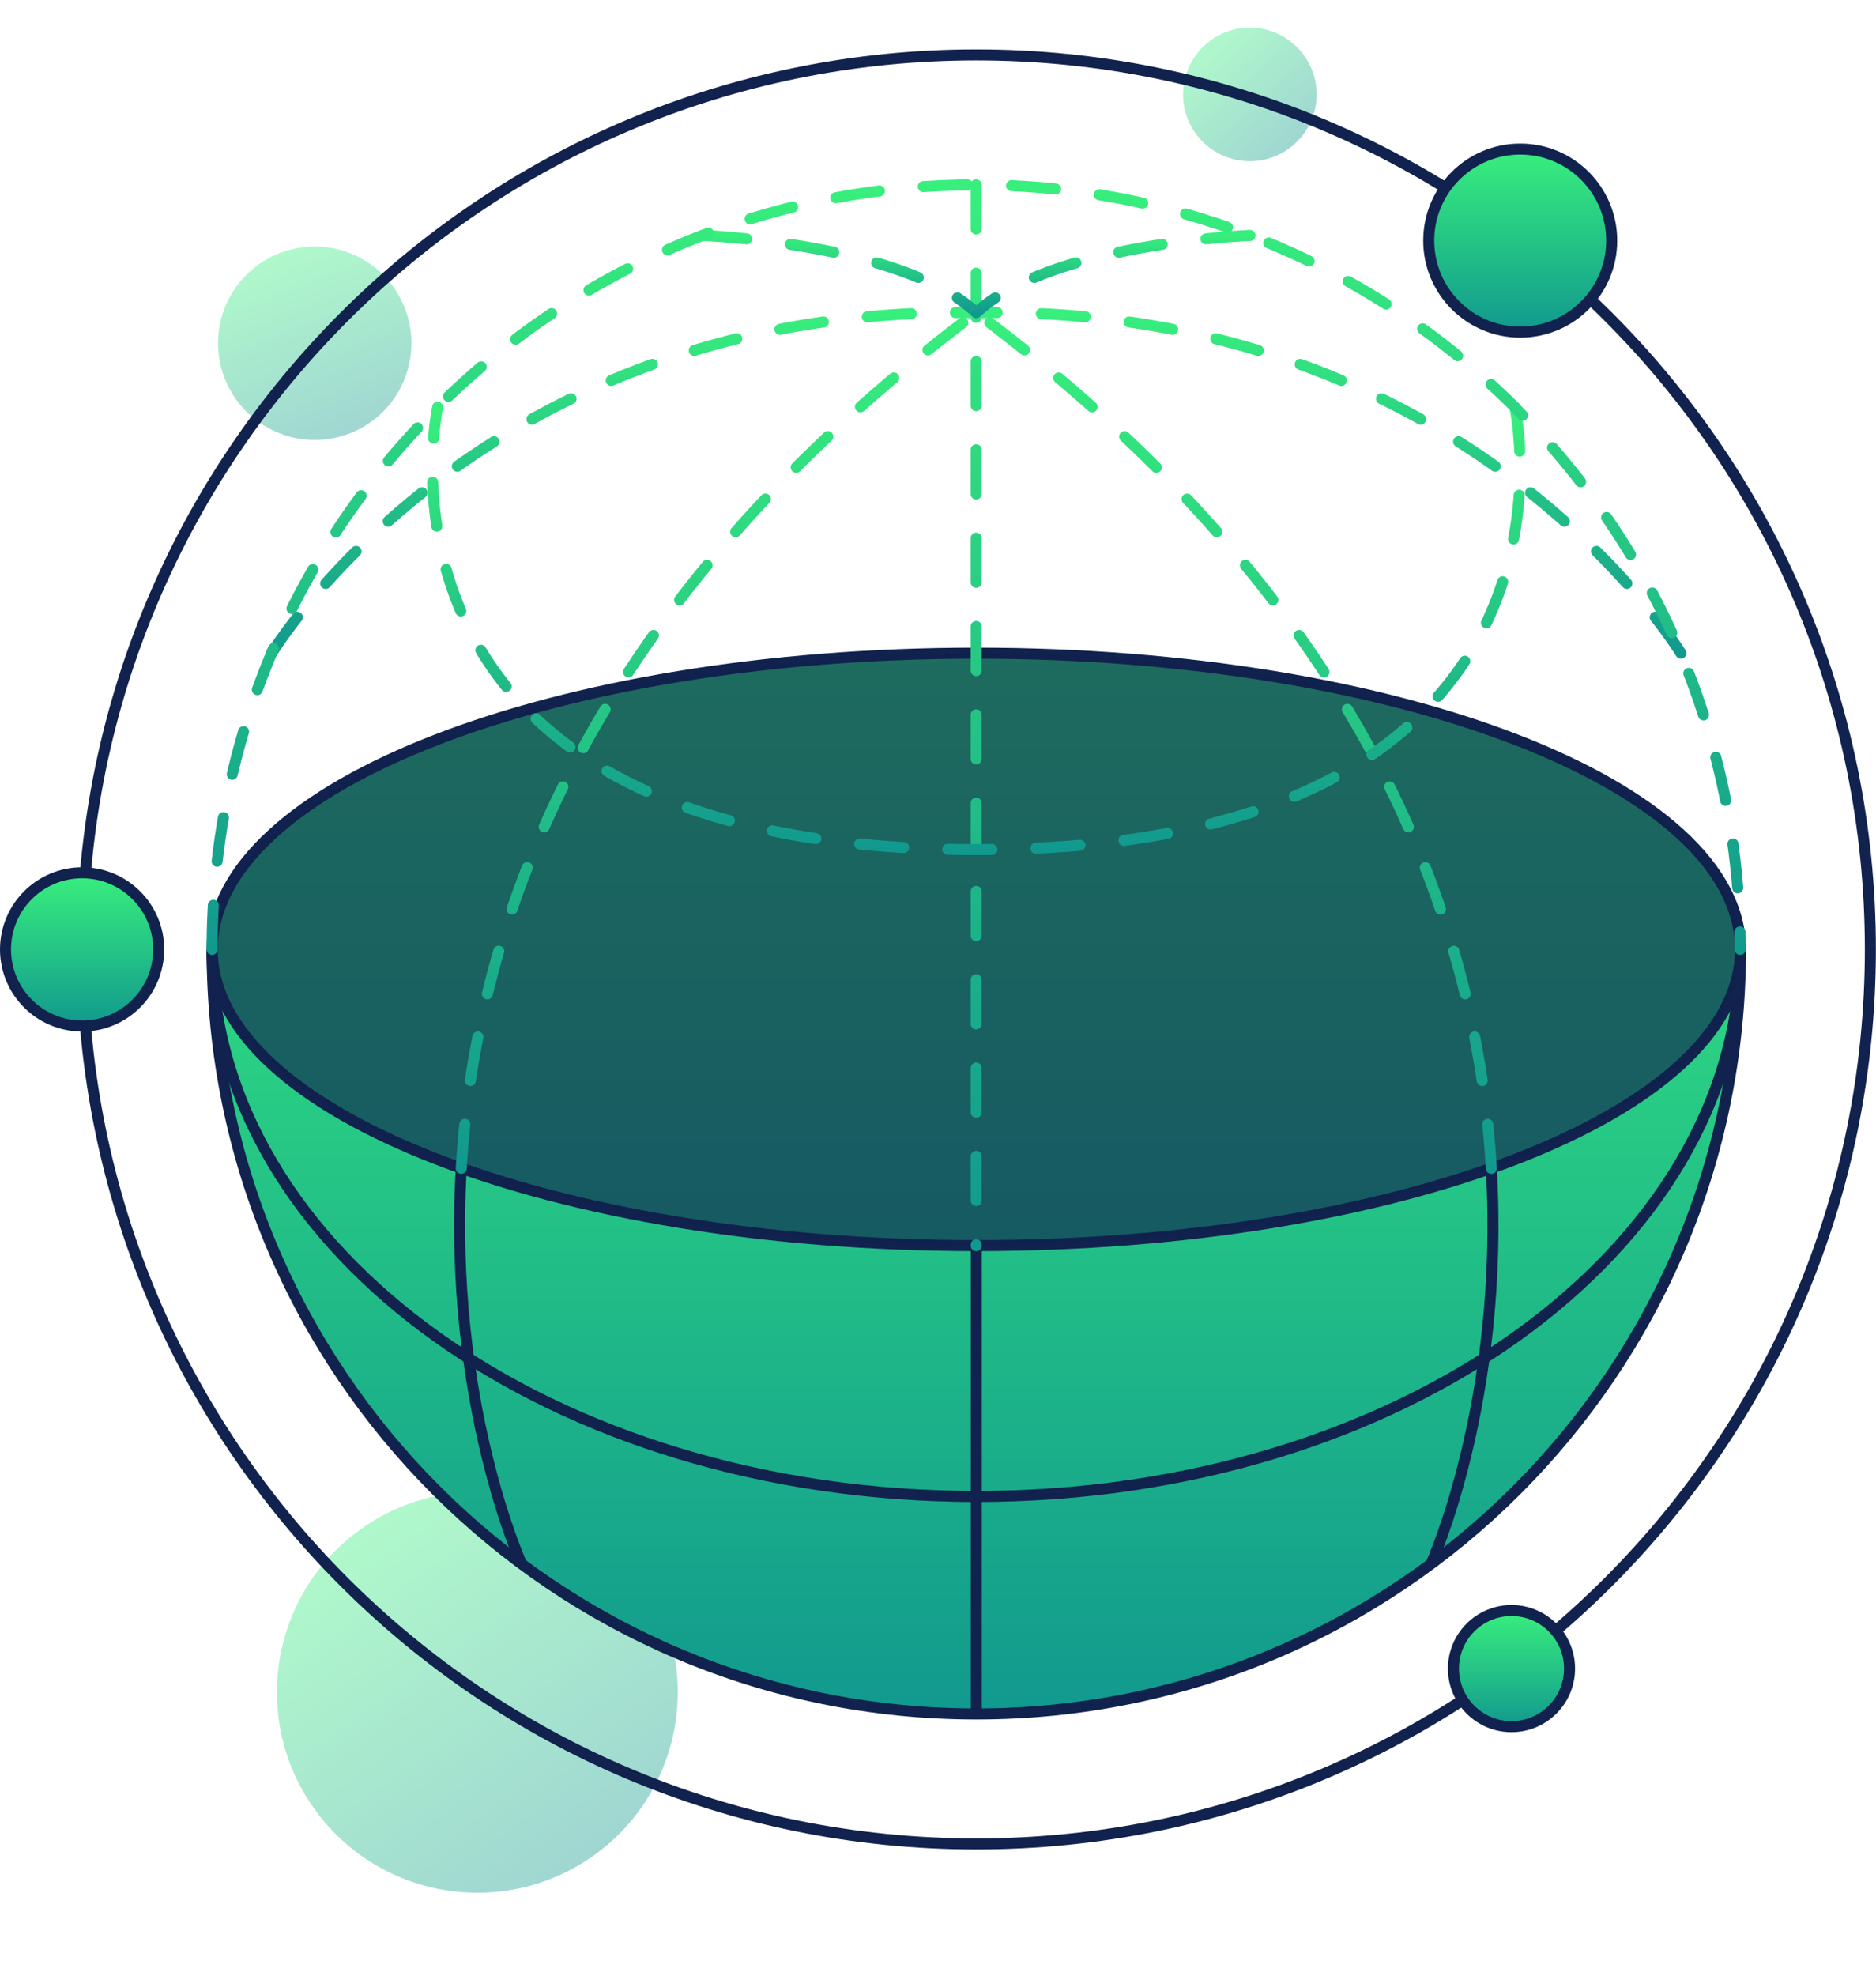 <svg width="170" height="179" viewBox="0 0 170 179" fill="none" xmlns="http://www.w3.org/2000/svg">
<path opacity="0.4" d="M31.711 39.246C36.217 37.485 38.442 32.404 36.68 27.898C34.919 23.392 29.838 21.167 25.332 22.928C20.826 24.69 18.601 29.77 20.363 34.276C22.124 38.782 27.205 41.008 31.711 39.246Z" fill="url(#paint0_linear_10839_5460)"/>
<path opacity="0.4" d="M53.671 168.152C61.888 162.401 63.886 151.078 58.135 142.861C52.384 134.644 41.061 132.646 32.844 138.397C24.627 144.148 22.629 155.471 28.38 163.688C34.131 171.905 45.454 173.903 53.671 168.152Z" fill="url(#paint1_linear_10839_5460)"/>
<path opacity="0.4" d="M117.389 12.971C119.83 10.689 119.959 6.861 117.677 4.42C115.396 1.979 111.567 1.85 109.126 4.132C106.685 6.413 106.556 10.242 108.838 12.683C111.12 15.124 114.948 15.253 117.389 12.971Z" fill="url(#paint2_linear_10839_5460)"/>
<path d="M157.72 85.993C157.72 124.233 126.72 155.243 88.47 155.243C50.22 155.243 19.22 124.243 19.22 85.993C19.22 71.173 50.22 59.163 88.46 59.163C126.7 59.163 157.71 71.173 157.71 85.993H157.72Z" fill="url(#paint3_linear_10839_5460)"/>
<path d="M88.47 155.243V112.833" stroke="#11224E" stroke-miterlimit="10"/>
<path d="M47.26 141.652C47.26 141.652 40.57 126.913 41.8 105.812" stroke="#11224E" stroke-miterlimit="10"/>
<path d="M129.68 141.653C129.68 141.653 136.37 126.913 135.14 105.823" stroke="#11224E" stroke-miterlimit="10"/>
<path d="M19.22 85.993C19.22 124.233 50.22 155.243 88.47 155.243C126.72 155.243 157.72 124.243 157.72 85.993" stroke="#11224E" stroke-miterlimit="10"/>
<path d="M19.22 85.993C19.22 113.363 50.22 135.543 88.47 135.543C126.72 135.543 157.72 113.353 157.72 85.993" stroke="#11224E" stroke-miterlimit="10"/>
<path d="M157.72 85.993C157.72 100.803 126.72 112.823 88.47 112.823C50.22 112.823 19.23 100.803 19.23 85.993C19.23 71.183 50.23 59.163 88.47 59.163C126.71 59.163 157.72 71.173 157.72 85.993Z" stroke="#11224E" stroke-miterlimit="10"/>
<path opacity="0.4" d="M157.72 85.993C157.72 100.803 126.72 112.823 88.47 112.823C50.22 112.823 19.23 100.803 19.23 85.993C19.23 71.183 50.23 59.163 88.47 59.163C126.71 59.163 157.72 71.173 157.72 85.993Z" fill="#11224E"/>
<path opacity="0.4" d="M157.72 85.993C157.72 71.183 126.72 59.163 88.47 59.163C50.22 59.163 19.23 71.183 19.23 85.993C19.23 100.803 50.23 112.823 88.47 112.823C126.71 112.823 157.72 100.813 157.72 85.993Z" fill="#11224E"/>
<path d="M88.46 16.743V28.323V76.953V112.833" stroke="url(#paint4_linear_10839_5460)" stroke-linecap="round" stroke-linejoin="round" stroke-dasharray="4 4"/>
<path d="M41.8 105.823C42.45 94.673 45.3 81.763 52.54 68.293C59.62 55.103 70.92 41.383 88.46 28.323" stroke="url(#paint5_linear_10839_5460)" stroke-linecap="round" stroke-linejoin="round" stroke-dasharray="4 4"/>
<path d="M24.62 59.163C24.62 59.163 43.71 27.563 88.47 28.323" stroke="url(#paint6_linear_10839_5460)" stroke-linecap="round" stroke-linejoin="round" stroke-dasharray="4 4"/>
<path d="M63.67 21.323C63.67 21.323 81.76 22.003 88.47 28.323" stroke="url(#paint7_linear_10839_5460)" stroke-linecap="round" stroke-linejoin="round" stroke-dasharray="4 4"/>
<path d="M135.14 105.823C134.49 94.673 131.63 81.763 124.4 68.293C117.31 55.103 106.01 41.383 88.47 28.323" stroke="url(#paint8_linear_10839_5460)" stroke-linecap="round" stroke-linejoin="round" stroke-dasharray="4 4"/>
<path d="M152.32 59.163C152.32 59.163 133.23 27.563 88.47 28.323" stroke="url(#paint9_linear_10839_5460)" stroke-linecap="round" stroke-linejoin="round" stroke-dasharray="4 4"/>
<path d="M113.27 21.323C113.27 21.323 95.18 22.003 88.47 28.323" stroke="url(#paint10_linear_10839_5460)" stroke-linecap="round" stroke-linejoin="round" stroke-dasharray="4 4"/>
<path d="M137.28 36.883C137.28 36.883 146.01 76.953 88.47 76.953C30.93 76.953 39.66 36.883 39.66 36.883" stroke="url(#paint11_linear_10839_5460)" stroke-linecap="round" stroke-linejoin="round" stroke-dasharray="4 4"/>
<path d="M19.22 85.993C19.22 76.483 21.14 67.413 24.61 59.163C24.61 59.163 24.61 59.163 24.61 59.143C28.14 50.763 33.26 43.233 39.63 36.913C39.63 36.913 39.63 36.906 39.63 36.893C46.4 30.153 54.56 24.803 63.65 21.323C71.35 18.363 79.71 16.743 88.45 16.743C97.19 16.743 105.56 18.363 113.26 21.323C122.35 24.803 130.51 30.153 137.28 36.883C137.28 36.883 137.28 36.903 137.28 36.913C143.65 43.233 148.77 50.763 152.3 59.143V59.163C155.77 67.423 157.69 76.483 157.69 85.993" stroke="url(#paint12_linear_10839_5460)" stroke-linecap="round" stroke-linejoin="round" stroke-dasharray="4 4"/>
<path d="M88.47 167.013C133.216 167.013 169.49 130.739 169.49 85.993C169.49 41.246 133.216 4.973 88.47 4.973C43.724 4.973 7.45 41.246 7.45 85.993C7.45 130.739 43.724 167.013 88.47 167.013Z" stroke="#11224E" stroke-miterlimit="10"/>
<path d="M7.44 92.932C11.273 92.932 14.38 89.825 14.38 85.992C14.38 82.159 11.273 79.052 7.44 79.052C3.607 79.052 0.5 82.159 0.5 85.992C0.5 89.825 3.607 92.932 7.44 92.932Z" fill="url(#paint13_linear_10839_5460)"/>
<path d="M7.44 92.932C11.273 92.932 14.38 89.825 14.38 85.992C14.38 82.159 11.273 79.052 7.44 79.052C3.607 79.052 0.5 82.159 0.5 85.992C0.5 89.825 3.607 92.932 7.44 92.932Z" stroke="#11224E" stroke-miterlimit="10"/>
<path d="M137.76 30.082C142.339 30.082 146.05 26.371 146.05 21.792C146.05 17.214 142.339 13.502 137.76 13.502C133.182 13.502 129.47 17.214 129.47 21.792C129.47 26.371 133.182 30.082 137.76 30.082Z" fill="url(#paint14_linear_10839_5460)"/>
<path d="M137.76 30.082C142.339 30.082 146.05 26.371 146.05 21.792C146.05 17.214 142.339 13.502 137.76 13.502C133.182 13.502 129.47 17.214 129.47 21.792C129.47 26.371 133.182 30.082 137.76 30.082Z" stroke="#11224E" stroke-miterlimit="10"/>
<path d="M136.97 156.393C139.875 156.393 142.23 154.038 142.23 151.133C142.23 148.228 139.875 145.873 136.97 145.873C134.065 145.873 131.71 148.228 131.71 151.133C131.71 154.038 134.065 156.393 136.97 156.393Z" fill="url(#paint15_linear_10839_5460)"/>
<path d="M136.97 156.393C139.875 156.393 142.23 154.038 142.23 151.133C142.23 148.228 139.875 145.873 136.97 145.873C134.065 145.873 131.71 148.228 131.71 151.133C131.71 154.038 134.065 156.393 136.97 156.393Z" stroke="#11224E" stroke-miterlimit="10"/>
<defs>
<linearGradient id="paint0_linear_10839_5460" x1="25.332" y1="22.928" x2="31.711" y2="39.246" gradientUnits="userSpaceOnUse">
<stop stop-color="#38EF7D"/>
<stop offset="1" stop-color="#11998E"/>
</linearGradient>
<linearGradient id="paint1_linear_10839_5460" x1="32.844" y1="138.397" x2="53.671" y2="168.152" gradientUnits="userSpaceOnUse">
<stop stop-color="#38EF7D"/>
<stop offset="1" stop-color="#11998E"/>
</linearGradient>
<linearGradient id="paint2_linear_10839_5460" x1="109.126" y1="4.132" x2="117.389" y2="12.971" gradientUnits="userSpaceOnUse">
<stop stop-color="#38EF7D"/>
<stop offset="1" stop-color="#11998E"/>
</linearGradient>
<linearGradient id="paint3_linear_10839_5460" x1="88.47" y1="59.163" x2="88.47" y2="155.243" gradientUnits="userSpaceOnUse">
<stop stop-color="#38EF7D"/>
<stop offset="1" stop-color="#11998E"/>
</linearGradient>
<linearGradient id="paint4_linear_10839_5460" x1="88.96" y1="16.743" x2="88.96" y2="112.833" gradientUnits="userSpaceOnUse">
<stop stop-color="#38EF7D"/>
<stop offset="1" stop-color="#11998E"/>
</linearGradient>
<linearGradient id="paint5_linear_10839_5460" x1="65.13" y1="28.323" x2="65.13" y2="105.823" gradientUnits="userSpaceOnUse">
<stop stop-color="#38EF7D"/>
<stop offset="1" stop-color="#11998E"/>
</linearGradient>
<linearGradient id="paint6_linear_10839_5460" x1="56.545" y1="28.309" x2="56.545" y2="59.163" gradientUnits="userSpaceOnUse">
<stop stop-color="#38EF7D"/>
<stop offset="1" stop-color="#11998E"/>
</linearGradient>
<linearGradient id="paint7_linear_10839_5460" x1="76.07" y1="21.323" x2="76.07" y2="28.323" gradientUnits="userSpaceOnUse">
<stop stop-color="#38EF7D"/>
<stop offset="1" stop-color="#11998E"/>
</linearGradient>
<linearGradient id="paint8_linear_10839_5460" x1="111.805" y1="28.323" x2="111.805" y2="105.823" gradientUnits="userSpaceOnUse">
<stop stop-color="#38EF7D"/>
<stop offset="1" stop-color="#11998E"/>
</linearGradient>
<linearGradient id="paint9_linear_10839_5460" x1="120.395" y1="28.309" x2="120.395" y2="59.163" gradientUnits="userSpaceOnUse">
<stop stop-color="#38EF7D"/>
<stop offset="1" stop-color="#11998E"/>
</linearGradient>
<linearGradient id="paint10_linear_10839_5460" x1="100.87" y1="21.323" x2="100.87" y2="28.323" gradientUnits="userSpaceOnUse">
<stop stop-color="#38EF7D"/>
<stop offset="1" stop-color="#11998E"/>
</linearGradient>
<linearGradient id="paint11_linear_10839_5460" x1="88.47" y1="36.883" x2="88.47" y2="76.953" gradientUnits="userSpaceOnUse">
<stop stop-color="#38EF7D"/>
<stop offset="1" stop-color="#11998E"/>
</linearGradient>
<linearGradient id="paint12_linear_10839_5460" x1="88.455" y1="16.743" x2="88.455" y2="85.993" gradientUnits="userSpaceOnUse">
<stop stop-color="#38EF7D"/>
<stop offset="1" stop-color="#11998E"/>
</linearGradient>
<linearGradient id="paint13_linear_10839_5460" x1="7.44" y1="79.052" x2="7.44" y2="92.932" gradientUnits="userSpaceOnUse">
<stop stop-color="#38EF7D"/>
<stop offset="1" stop-color="#11998E"/>
</linearGradient>
<linearGradient id="paint14_linear_10839_5460" x1="137.76" y1="13.502" x2="137.76" y2="30.082" gradientUnits="userSpaceOnUse">
<stop stop-color="#38EF7D"/>
<stop offset="1" stop-color="#11998E"/>
</linearGradient>
<linearGradient id="paint15_linear_10839_5460" x1="136.97" y1="145.873" x2="136.97" y2="156.393" gradientUnits="userSpaceOnUse">
<stop stop-color="#38EF7D"/>
<stop offset="1" stop-color="#11998E"/>
</linearGradient>
</defs>
</svg>

